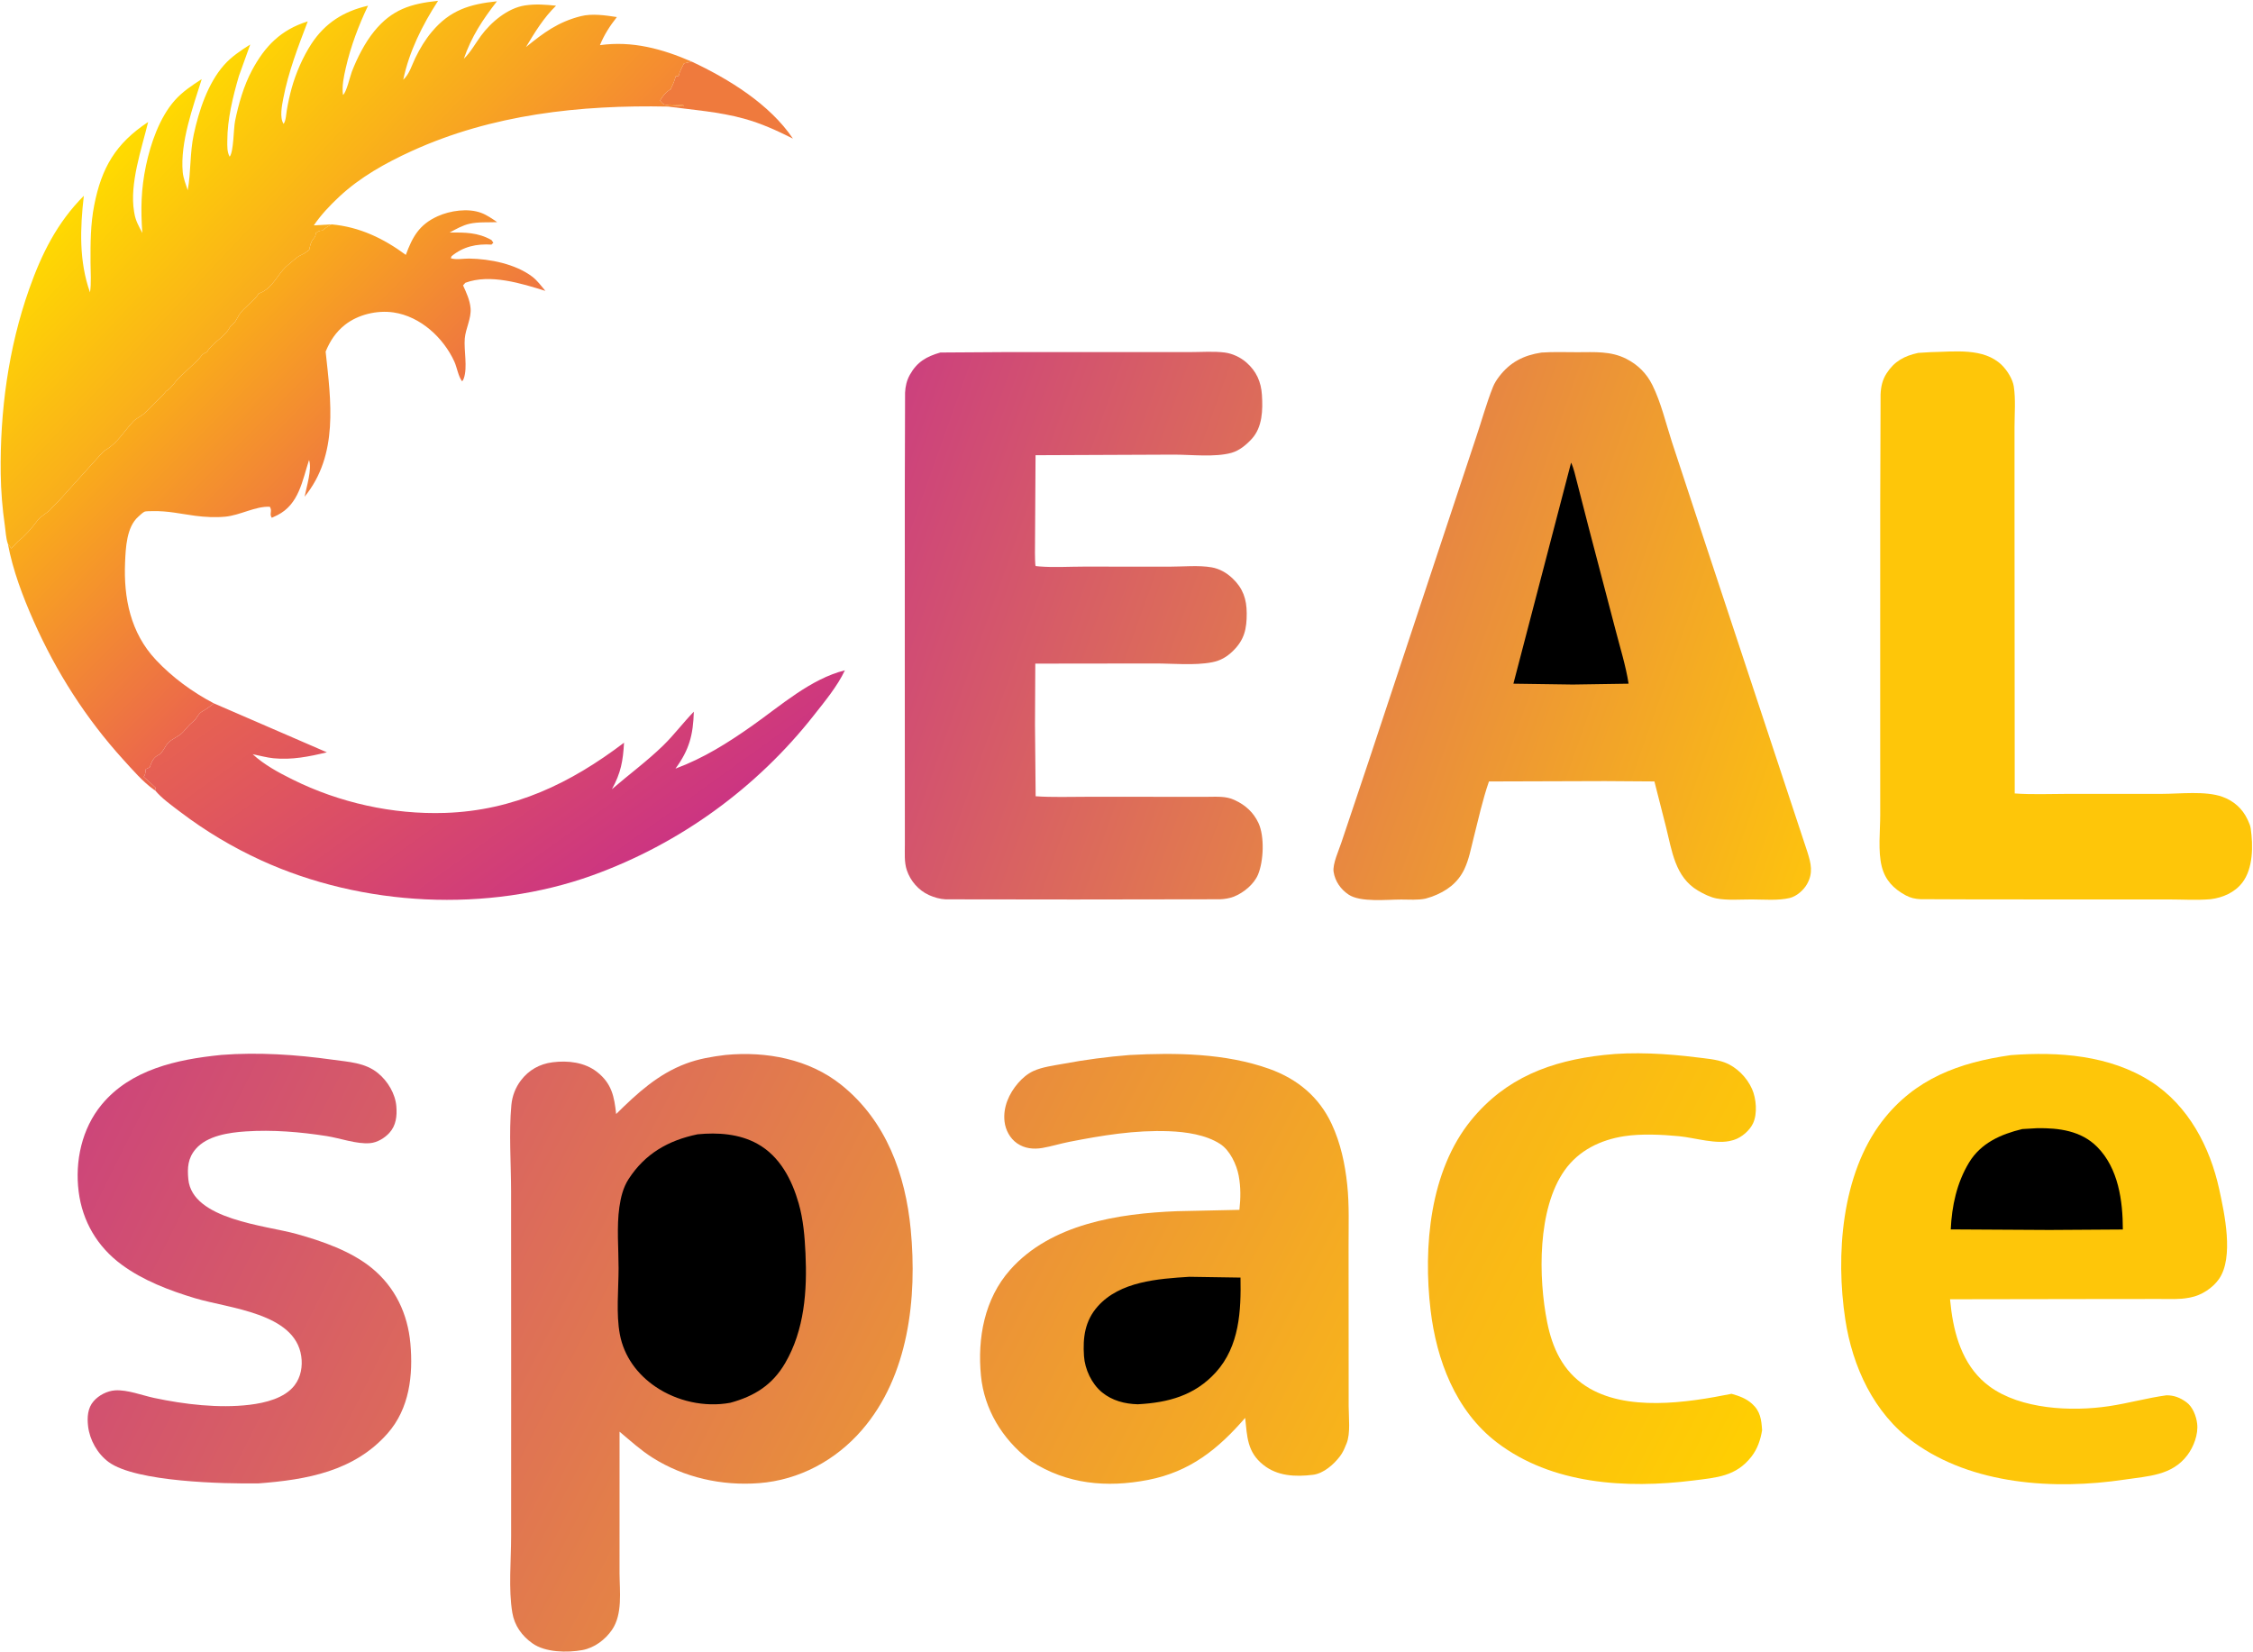 <?xml version="1.0" encoding="UTF-8"?> <svg xmlns="http://www.w3.org/2000/svg" width="120" height="88" viewBox="0 0 120 88" fill="none"><g clip-path="url(#clip0_293_398)"><path d="M36.841 3.281C38.827 4.212 40.999 5.55 42.233 7.382C41.376 6.951 40.549 6.572 39.616 6.316C38.275 5.95 36.941 5.856 35.574 5.676C35.834 5.652 36.077 5.634 36.339 5.661L36.398 5.667L36.386 5.582L35.663 5.565L35.546 5.584C35.322 5.583 35.285 5.51 35.159 5.356C35.284 5.143 35.418 4.95 35.631 4.811L35.728 4.75L35.781 4.622C35.862 4.459 35.92 4.314 35.97 4.138L35.989 4.066L36.145 4.049C36.199 3.81 36.319 3.598 36.428 3.379L36.841 3.281Z" fill="#EF7A3D"></path><path d="M11.394 37.461L17.41 40.067C16.474 40.296 15.537 40.482 14.565 40.384C14.198 40.347 13.819 40.239 13.457 40.168C14.079 40.737 14.834 41.145 15.589 41.519C18.08 42.754 20.917 43.387 23.707 43.295C27.373 43.174 30.39 41.718 33.237 39.556C33.184 40.524 33.071 41.166 32.592 42.032C33.491 41.256 34.469 40.536 35.318 39.71C35.904 39.139 36.388 38.486 36.955 37.903C36.919 39.133 36.719 39.921 35.977 40.937C37.494 40.369 38.752 39.575 40.064 38.651C41.569 37.593 43.178 36.152 45.001 35.701C44.6 36.553 43.925 37.362 43.342 38.104C40.312 41.956 36.216 44.939 31.553 46.62C25.974 48.63 19.296 48.284 13.917 45.824C12.375 45.119 10.943 44.262 9.599 43.241C9.155 42.904 8.612 42.52 8.26 42.092L8.282 41.952L8.154 41.827L7.655 41.376C7.737 41.262 7.742 41.157 7.759 41.023L7.765 40.965L7.972 40.868C8.094 40.543 8.165 40.328 8.5 40.179C8.624 40.124 8.819 39.713 8.93 39.589C9.161 39.332 9.54 39.232 9.758 38.98C9.908 38.808 10.08 38.6 10.257 38.454L10.379 38.349C10.529 38.165 10.577 37.995 10.81 37.868C11.019 37.754 11.204 37.603 11.394 37.461Z" fill="url(#paint0_linear_293_398)"></path><path d="M85.428 56.188C86.988 56.008 88.802 56.117 90.362 56.313C90.84 56.373 91.4 56.415 91.848 56.581C92.493 56.82 93.042 57.38 93.316 57.995C93.542 58.504 93.614 59.311 93.371 59.828C93.192 60.209 92.763 60.582 92.353 60.71L92.253 60.738C91.445 60.976 90.276 60.594 89.426 60.513C88.523 60.426 87.412 60.374 86.515 60.512C85.24 60.708 84.082 61.274 83.333 62.333C81.879 64.388 81.932 68.045 82.406 70.421C82.68 71.79 83.239 73.026 84.466 73.823C86.596 75.207 89.865 74.706 92.226 74.233C92.63 74.348 92.993 74.475 93.311 74.757C93.762 75.156 93.817 75.607 93.853 76.175C93.766 76.689 93.61 77.162 93.285 77.58C92.463 78.635 91.438 78.693 90.179 78.851C86.614 79.296 82.657 79.063 79.722 76.818C77.517 75.13 76.509 72.414 76.197 69.781C75.799 66.437 76.146 62.36 78.366 59.648C80.199 57.407 82.592 56.498 85.428 56.188Z" fill="url(#paint1_linear_293_398)"></path><path d="M17.657 11.95C19.152 12.084 20.43 12.699 21.615 13.575C21.969 12.617 22.327 11.962 23.31 11.517C23.973 11.217 24.926 11.077 25.624 11.335C25.934 11.45 26.211 11.647 26.481 11.831C26.009 11.851 25.471 11.813 25.013 11.916C24.635 12.001 24.289 12.202 23.95 12.383C24.772 12.38 25.442 12.372 26.178 12.784L26.277 12.927L26.178 13.027C25.377 12.979 24.673 13.13 24.049 13.647L24.01 13.753C24.284 13.85 24.692 13.766 24.992 13.771C26.102 13.788 27.46 14.06 28.349 14.735C28.613 14.936 28.837 15.238 29.048 15.492C27.77 15.095 26.1 14.57 24.785 15.061L24.664 15.199C24.841 15.591 25.023 15.977 25.063 16.409C25.114 16.952 24.8 17.491 24.755 18.029C24.702 18.661 24.912 19.562 24.704 20.151C24.673 20.238 24.662 20.245 24.614 20.309C24.405 20.043 24.344 19.573 24.199 19.256C23.624 17.999 22.404 16.851 20.958 16.64C20.083 16.512 19.07 16.752 18.378 17.297C17.883 17.688 17.58 18.157 17.344 18.727C17.627 21.361 18.043 24.221 16.223 26.455C16.32 25.955 16.628 24.984 16.461 24.498C16.101 25.598 15.925 26.855 14.778 27.435L14.478 27.577C14.326 27.374 14.521 27.223 14.371 26.989C13.602 26.953 12.801 27.442 11.995 27.518C11.479 27.567 10.908 27.538 10.393 27.47C9.627 27.368 8.936 27.204 8.153 27.223C8.046 27.226 7.769 27.214 7.684 27.259C7.581 27.313 7.456 27.44 7.367 27.518C6.74 28.067 6.696 29.176 6.662 29.943C6.579 31.845 6.95 33.703 8.302 35.143C9.184 36.082 10.245 36.858 11.394 37.462C11.204 37.603 11.018 37.755 10.81 37.868C10.577 37.995 10.529 38.165 10.379 38.349L10.257 38.454C10.08 38.6 9.908 38.808 9.758 38.981C9.54 39.232 9.16 39.332 8.93 39.589C8.819 39.713 8.624 40.124 8.5 40.179C8.165 40.328 8.094 40.543 7.972 40.868L7.765 40.965L7.759 41.023C7.742 41.157 7.737 41.262 7.655 41.376L8.154 41.827L8.282 41.952L8.26 42.092L8.203 42.061C7.613 41.644 7.059 40.999 6.575 40.467C4.572 38.262 2.991 35.782 1.792 33.077C1.206 31.753 0.687 30.382 0.418 28.959L0.605 29.211L0.962 28.829C1.288 28.589 1.726 28.096 1.964 27.761C2.174 27.466 2.537 27.335 2.762 27.054C2.863 26.929 2.983 26.832 3.095 26.717L5.368 24.199C5.452 24.106 5.519 24.025 5.631 23.961C6.266 23.594 6.613 22.955 7.101 22.443C7.271 22.265 7.508 22.179 7.69 22.018C8.023 21.724 8.312 21.38 8.641 21.081C8.741 20.991 8.791 20.861 8.906 20.794C9.123 20.666 9.328 20.334 9.51 20.145L10.523 19.192C10.701 19.017 10.72 18.883 10.968 18.774L11.018 18.754C11.314 18.247 11.95 17.967 12.225 17.459C12.303 17.314 12.354 17.32 12.46 17.209C12.602 17.059 12.684 16.817 12.82 16.651C13.049 16.369 13.353 16.149 13.597 15.88C13.657 15.815 13.707 15.745 13.755 15.671L13.78 15.632C14.582 15.349 14.765 14.554 15.382 14.076C15.598 13.909 15.777 13.703 16.028 13.588C16.195 13.512 16.323 13.424 16.466 13.312C16.515 13.11 16.548 12.885 16.689 12.723C16.756 12.645 16.789 12.605 16.811 12.503L16.827 12.409C16.971 12.313 17.001 12.289 17.173 12.276C17.32 12.139 17.481 12.049 17.657 11.95Z" fill="url(#paint2_linear_293_398)"></path><path d="M11.745 56.189L11.788 56.184C13.745 56.032 15.773 56.166 17.714 56.438C18.569 56.559 19.448 56.59 20.137 57.157C20.656 57.584 21.056 58.254 21.11 58.923C21.152 59.432 21.099 59.944 20.735 60.341C20.481 60.616 20.093 60.85 19.709 60.883C19.001 60.945 18.121 60.621 17.411 60.508C16.005 60.286 14.513 60.162 13.091 60.258C12.199 60.317 11.037 60.483 10.425 61.193C10.006 61.679 9.972 62.192 10.031 62.807C10.238 64.959 14.154 65.263 15.79 65.718C17.157 66.098 18.705 66.635 19.805 67.537C21.055 68.56 21.717 69.98 21.858 71.552C22.009 73.229 21.814 75.015 20.644 76.342C18.862 78.363 16.342 78.808 13.771 79.004C11.933 79.03 7.245 78.935 5.789 77.869C5.188 77.428 4.774 76.683 4.691 75.956C4.638 75.491 4.663 74.994 4.989 74.623C5.264 74.309 5.71 74.076 6.134 74.049C6.79 74.009 7.56 74.314 8.2 74.451C9.808 74.795 11.662 75.015 13.297 74.817C14.122 74.717 15.153 74.472 15.685 73.786C16.026 73.345 16.125 72.768 16.045 72.227C15.707 69.927 12.219 69.691 10.384 69.141C9.023 68.732 7.624 68.198 6.478 67.354C5.179 66.398 4.388 65.04 4.189 63.463C3.985 61.847 4.356 60.111 5.414 58.831C6.96 56.959 9.423 56.423 11.745 56.189Z" fill="url(#paint3_linear_293_398)"></path><path d="M102.169 18.795L102.827 18.755C104.084 18.735 105.661 18.502 106.622 19.446C106.906 19.724 107.199 20.19 107.259 20.58C107.365 21.267 107.298 22.055 107.298 22.749V27.036L107.309 42.258C108.242 42.327 109.21 42.281 110.147 42.281L115.136 42.281C116.111 42.281 117.459 42.112 118.367 42.435C118.973 42.651 119.438 43.068 119.707 43.642L119.736 43.704C119.801 43.842 119.859 43.979 119.88 44.132C120.008 45.039 120.014 46.248 119.429 47.01C119.028 47.532 118.395 47.808 117.747 47.89C117.011 47.954 116.226 47.903 115.485 47.903L111.197 47.903L105.405 47.902L102.288 47.89C102.002 47.876 101.753 47.821 101.501 47.684C100.851 47.332 100.411 46.872 100.228 46.156C100.018 45.34 100.146 44.241 100.145 43.395L100.144 37.947L100.145 26.905L100.164 20.998C100.184 20.582 100.26 20.231 100.489 19.877C100.902 19.238 101.43 18.955 102.169 18.795Z" fill="#FEC609"></path><path d="M107.103 56.195C109.641 56.001 112.372 56.199 114.558 57.598C116.565 58.883 117.712 61.096 118.2 63.336C118.486 64.643 118.985 66.959 118.195 68.109C117.866 68.588 117.261 68.987 116.681 69.098L116.57 69.119C116.083 69.213 115.578 69.182 115.082 69.182L112.745 69.183L103.863 69.197L103.936 69.83C104.143 71.351 104.666 72.889 105.971 73.843C107.634 75.061 110.323 75.189 112.317 74.893C113.35 74.74 114.354 74.455 115.389 74.312C115.801 74.311 116.12 74.439 116.45 74.678C116.788 74.922 116.977 75.419 117.025 75.819C117.095 76.387 116.84 77.06 116.499 77.508C115.68 78.589 114.419 78.615 113.157 78.803C109.415 79.36 105.055 79.085 101.918 76.807C99.796 75.267 98.664 72.773 98.284 70.272C97.768 66.88 98.069 62.547 100.255 59.705C101.992 57.449 104.348 56.586 107.103 56.195Z" fill="#FEC609"></path><path d="M107.708 60.133L108.503 60.086C109.661 60.07 110.839 60.219 111.695 61.078C112.834 62.219 113.066 63.963 113.068 65.482L109.157 65.507L103.902 65.477C103.957 64.232 104.222 62.996 104.877 61.914C105.505 60.88 106.562 60.409 107.708 60.133Z" fill="black"></path><path d="M0.418 28.96C0.315 28.669 0.303 28.302 0.258 27.994C0.126 27.077 0.05 26.156 0.038 25.23C-0.006 21.913 0.443 18.537 1.555 15.392C2.217 13.519 3.038 11.861 4.465 10.428C4.265 12.164 4.202 13.903 4.794 15.573C4.87 15.058 4.824 14.515 4.822 13.996C4.816 12.972 4.819 11.949 5.016 10.94C5.407 8.94 6.155 7.642 7.891 6.498C7.542 7.925 6.892 9.795 7.141 11.265L7.16 11.375C7.222 11.758 7.401 12.066 7.581 12.407C7.49 11.143 7.512 10.077 7.774 8.825C8.022 7.645 8.498 6.257 9.313 5.341C9.719 4.885 10.231 4.543 10.744 4.215C10.274 5.716 9.588 7.589 9.733 9.174C9.762 9.486 9.903 9.832 9.998 10.133C10.177 9.151 10.106 8.158 10.32 7.162C10.59 5.908 11.066 4.443 11.934 3.463C12.332 3.014 12.824 2.691 13.328 2.37L12.723 4.053C12.403 5.151 12.106 6.359 12.107 7.502C12.107 7.79 12.088 8.089 12.233 8.347C12.449 8.074 12.436 6.86 12.52 6.448C12.701 5.549 12.982 4.568 13.417 3.753C14.106 2.464 14.954 1.585 16.392 1.139C15.882 2.48 15.361 3.821 15.09 5.232C15.018 5.61 14.88 6.271 15.107 6.598C15.235 6.404 15.236 6.102 15.275 5.875C15.343 5.477 15.43 5.073 15.538 4.684C15.757 3.897 16.131 3.035 16.58 2.345C17.31 1.224 18.31 0.598 19.603 0.304C19.104 1.346 18.674 2.486 18.419 3.612C18.311 4.087 18.205 4.566 18.267 5.053C18.442 4.961 18.652 4.047 18.736 3.829C19.02 3.093 19.427 2.286 19.929 1.668C20.875 0.505 21.882 0.193 23.332 0.044C22.491 1.343 21.797 2.732 21.477 4.246C21.805 3.955 21.934 3.471 22.122 3.085C22.362 2.59 22.648 2.112 23.005 1.688C23.962 0.546 25.017 0.217 26.468 0.069C25.71 1.046 25.108 1.951 24.705 3.132C25.066 2.786 25.32 2.313 25.614 1.912C26.143 1.189 27.037 0.427 27.965 0.289C28.538 0.203 29.044 0.245 29.617 0.304C28.965 0.934 28.473 1.737 28.014 2.508C28.954 1.745 29.721 1.17 30.93 0.863C31.534 0.709 32.247 0.816 32.856 0.909C32.483 1.383 32.181 1.848 31.954 2.405C33.681 2.164 35.273 2.602 36.841 3.281L36.428 3.379C36.319 3.598 36.199 3.81 36.145 4.049L35.989 4.066L35.97 4.138C35.92 4.314 35.862 4.459 35.781 4.622L35.728 4.75L35.631 4.811C35.418 4.95 35.284 5.143 35.159 5.356C35.285 5.51 35.322 5.583 35.546 5.584L35.663 5.565L36.386 5.582L36.398 5.667L36.339 5.661C36.077 5.634 35.834 5.652 35.574 5.676C30.897 5.58 26.215 6.091 21.929 8.044C20.534 8.68 19.177 9.438 18.059 10.485C17.562 10.951 17.098 11.441 16.715 12.002L17.657 11.95C17.481 12.049 17.32 12.139 17.173 12.277C17.001 12.289 16.971 12.313 16.827 12.409L16.811 12.503C16.789 12.605 16.756 12.645 16.689 12.723C16.548 12.885 16.515 13.11 16.466 13.312C16.323 13.424 16.195 13.512 16.029 13.588C15.777 13.703 15.598 13.909 15.383 14.076C14.765 14.554 14.582 15.349 13.78 15.632L13.755 15.671C13.707 15.745 13.657 15.815 13.597 15.88C13.353 16.149 13.049 16.369 12.82 16.651C12.684 16.817 12.602 17.059 12.46 17.209C12.354 17.32 12.303 17.314 12.225 17.459C11.95 17.967 11.314 18.247 11.018 18.754L10.968 18.775C10.72 18.883 10.701 19.017 10.523 19.192L9.51 20.145C9.328 20.334 9.123 20.666 8.906 20.794C8.791 20.861 8.741 20.991 8.641 21.081C8.312 21.38 8.023 21.724 7.69 22.018C7.508 22.179 7.271 22.266 7.101 22.443C6.613 22.955 6.267 23.595 5.631 23.961C5.519 24.025 5.452 24.106 5.368 24.199L3.095 26.717C2.983 26.832 2.863 26.929 2.762 27.054C2.537 27.335 2.174 27.466 1.964 27.761C1.726 28.096 1.288 28.589 0.962 28.829L0.605 29.211L0.418 28.96Z" fill="url(#paint4_linear_293_398)"></path><path d="M60.16 56.189C62.609 56.057 65.265 56.092 67.6 56.925C69.109 57.464 70.257 58.424 70.927 59.859C71.403 60.879 71.641 61.992 71.757 63.103C71.87 64.176 71.826 65.281 71.828 66.359L71.831 71.566L71.833 74.894C71.834 75.478 71.939 76.343 71.721 76.879L71.678 76.978C71.594 77.19 71.511 77.373 71.372 77.557C71.042 77.992 70.498 78.478 69.93 78.547C68.991 78.661 68.041 78.621 67.284 78.016C66.424 77.33 66.428 76.511 66.32 75.515C64.892 77.165 63.389 78.386 61.144 78.82C58.946 79.245 56.828 79.05 54.929 77.829L54.788 77.726C53.373 76.618 52.421 75.052 52.248 73.269C52.055 71.275 52.426 69.181 53.804 67.628C55.97 65.187 59.562 64.629 62.692 64.507L66.014 64.435C66.082 63.824 66.09 63.224 65.976 62.617C65.866 62.028 65.512 61.264 64.986 60.925C64.219 60.431 63.167 60.283 62.266 60.248C60.459 60.179 58.717 60.468 56.953 60.813C56.473 60.907 56.002 61.056 55.522 61.139C55.044 61.22 54.573 61.171 54.169 60.89C53.79 60.627 53.556 60.179 53.504 59.734C53.416 58.973 53.738 58.248 54.231 57.677C54.45 57.425 54.727 57.187 55.034 57.045C55.514 56.824 56.1 56.755 56.618 56.659C57.8 56.438 58.961 56.285 60.16 56.189Z" fill="url(#paint5_linear_293_398)"></path><path d="M63.349 68.001L66.072 68.043C66.107 69.807 66.019 71.694 64.76 73.086C63.642 74.32 62.228 74.705 60.599 74.79C59.908 74.772 59.24 74.598 58.702 74.159C58.144 73.706 57.783 72.925 57.736 72.224C57.669 71.24 57.783 70.345 58.469 69.575C59.65 68.247 61.673 68.106 63.349 68.001Z" fill="black"></path><path d="M50.085 18.775L53.57 18.752L59.678 18.751L63.394 18.752C63.986 18.753 64.65 18.7 65.235 18.776C65.65 18.83 66.073 19.031 66.384 19.303C66.922 19.774 67.168 20.338 67.213 21.031C67.264 21.825 67.246 22.748 66.671 23.375C66.38 23.69 66.017 23.998 65.592 24.117C64.713 24.363 63.446 24.212 62.516 24.213L55.156 24.244L55.124 29.466C55.127 29.575 55.126 30.106 55.163 30.148C55.167 30.153 55.353 30.167 55.365 30.168C56.13 30.23 56.945 30.177 57.714 30.177L62.326 30.179C63.022 30.179 63.852 30.096 64.535 30.216C64.958 30.291 65.331 30.506 65.638 30.795C66.203 31.327 66.4 31.904 66.403 32.664C66.407 33.496 66.278 34.084 65.656 34.684C65.338 34.99 65.01 35.182 64.567 35.27C63.634 35.453 62.478 35.335 61.521 35.336L55.142 35.344L55.126 38.58L55.161 42.408C56.067 42.471 56.992 42.435 57.901 42.436L62.497 42.437H64.341C64.798 42.435 65.301 42.399 65.724 42.595L65.78 42.621C66.343 42.881 66.767 43.274 67.029 43.833C67.361 44.544 67.303 45.87 67.005 46.581C66.79 47.093 66.235 47.551 65.716 47.755C65.489 47.844 65.221 47.885 64.978 47.895L57.212 47.906L50.364 47.898C50.066 47.884 49.753 47.793 49.483 47.672C48.92 47.419 48.489 46.914 48.298 46.342C48.155 45.913 48.196 45.427 48.195 44.982L48.194 42.7L48.191 35.429L48.192 25.89L48.206 20.915C48.221 20.579 48.295 20.259 48.46 19.963C48.84 19.281 49.34 18.988 50.085 18.775Z" fill="url(#paint6_linear_293_398)"></path><path d="M82.106 18.777C82.734 18.732 83.38 18.759 84.01 18.758C84.925 18.758 85.79 18.686 86.627 19.114C87.245 19.43 87.704 19.892 88.008 20.504C88.47 21.433 88.733 22.562 89.053 23.547L90.884 29.108L96.264 45.37C96.459 45.987 96.586 46.486 96.244 47.09C96.06 47.414 95.691 47.737 95.324 47.826C94.707 47.975 93.933 47.904 93.297 47.903C92.702 47.902 92.015 47.96 91.434 47.852C91.089 47.787 90.738 47.608 90.439 47.433C89.211 46.709 89.052 45.301 88.738 44.056L88.118 41.619L85.484 41.601L79.305 41.62C78.966 42.598 78.737 43.645 78.483 44.65C78.346 45.192 78.24 45.769 78.001 46.278C77.65 47.026 77.041 47.468 76.271 47.753L75.933 47.858C75.529 47.947 75.046 47.908 74.631 47.908C73.867 47.908 72.461 48.067 71.832 47.647C71.407 47.364 71.109 46.935 71.031 46.434C70.967 46.021 71.312 45.279 71.444 44.875L72.882 40.59L76.277 30.35L78.621 23.289C78.922 22.404 79.171 21.478 79.518 20.611C79.6 20.406 79.716 20.227 79.851 20.05C80.433 19.288 81.158 18.918 82.106 18.777Z" fill="url(#paint7_linear_293_398)"></path><path d="M83.68 24.64C83.833 24.962 83.897 25.323 83.992 25.664L84.611 28.074L86.037 33.513C86.283 34.472 86.59 35.437 86.743 36.413L83.772 36.458L80.607 36.413L83.68 24.64Z" fill="black"></path><path d="M38.642 56.186C40.809 55.978 43.091 56.403 44.81 57.78C47.203 59.697 48.228 62.552 48.508 65.487C48.853 69.117 48.406 73.275 45.911 76.158C44.519 77.768 42.582 78.826 40.424 78.991C38.435 79.142 36.434 78.694 34.753 77.633C34.127 77.238 33.563 76.724 32.999 76.25L32.998 83.8C33.005 84.76 33.169 85.971 32.594 86.807C32.235 87.329 31.658 87.765 31.016 87.882C30.215 88.029 29.044 88.009 28.363 87.526C27.794 87.124 27.402 86.575 27.288 85.894C27.076 84.623 27.224 83.127 27.224 81.833L27.226 73.323L27.222 63.466C27.222 61.958 27.098 60.341 27.238 58.844C27.283 58.37 27.454 57.924 27.744 57.542C28.162 56.992 28.737 56.664 29.43 56.576C30.248 56.472 31.137 56.573 31.796 57.088C32.584 57.703 32.717 58.402 32.818 59.332C33.926 58.238 35.042 57.204 36.544 56.644C37.227 56.389 37.92 56.274 38.642 56.186Z" fill="url(#paint8_linear_293_398)"></path><path d="M37.154 60.412C38.233 60.305 39.378 60.385 40.339 60.917C41.543 61.584 42.182 62.837 42.54 64.092C42.787 64.958 42.86 65.859 42.902 66.753C42.997 68.743 42.847 70.834 41.819 72.598C41.143 73.758 40.182 74.362 38.895 74.711C37.532 74.962 36.058 74.629 34.924 73.862C33.935 73.193 33.237 72.232 33.016 71.073C32.808 69.979 32.947 68.662 32.947 67.544C32.948 66.499 32.84 65.323 32.989 64.292C33.064 63.77 33.188 63.247 33.48 62.797C34.355 61.447 35.584 60.738 37.154 60.412Z" fill="black"></path></g><defs><linearGradient id="paint0_linear_293_398" x1="20.359" y1="30.928" x2="32.066" y2="47.237" gradientUnits="userSpaceOnUse"><stop stop-color="#E76251"></stop><stop offset="1" stop-color="#CC3581"></stop></linearGradient><linearGradient id="paint1_linear_293_398" x1="96.071" y1="71.848" x2="77.056" y2="62.03" gradientUnits="userSpaceOnUse"><stop stop-color="#FFCF02"></stop><stop offset="1" stop-color="#F8B31B"></stop></linearGradient><linearGradient id="paint2_linear_293_398" x1="9.576" y1="19.664" x2="19.387" y2="29.378" gradientUnits="userSpaceOnUse"><stop stop-color="#FAAC1A"></stop><stop offset="1" stop-color="#EB664C"></stop></linearGradient><linearGradient id="paint3_linear_293_398" x1="22.698" y1="72.121" x2="3.502" y2="62.566" gradientUnits="userSpaceOnUse"><stop stop-color="#DC695C"></stop><stop offset="1" stop-color="#CD4679"></stop></linearGradient><linearGradient id="paint4_linear_293_398" x1="7.678" y1="6.502" x2="21.823" y2="19.766" gradientUnits="userSpaceOnUse"><stop stop-color="#FFDB00"></stop><stop offset="1" stop-color="#F48734"></stop></linearGradient><linearGradient id="paint5_linear_293_398" x1="73.345" y1="73.352" x2="51.874" y2="62.264" gradientUnits="userSpaceOnUse"><stop stop-color="#F8B41B"></stop><stop offset="1" stop-color="#E98C3D"></stop></linearGradient><linearGradient id="paint6_linear_293_398" x1="70.037" y1="37.516" x2="45.418" y2="28.718" gradientUnits="userSpaceOnUse"><stop stop-color="#E47F4A"></stop><stop offset="1" stop-color="#CC417D"></stop></linearGradient><linearGradient id="paint7_linear_293_398" x1="98.605" y1="39.887" x2="75.661" y2="31.81" gradientUnits="userSpaceOnUse"><stop stop-color="#FDC20F"></stop><stop offset="1" stop-color="#E78742"></stop></linearGradient><linearGradient id="paint8_linear_293_398" x1="45.592" y1="76.952" x2="23.608" y2="65.754" gradientUnits="userSpaceOnUse"><stop stop-color="#E98F3B"></stop><stop offset="1" stop-color="#DA6560"></stop></linearGradient><clipPath id="clip0_293_398"><rect width="120" height="88" fill="white"></rect></clipPath></defs></svg> 